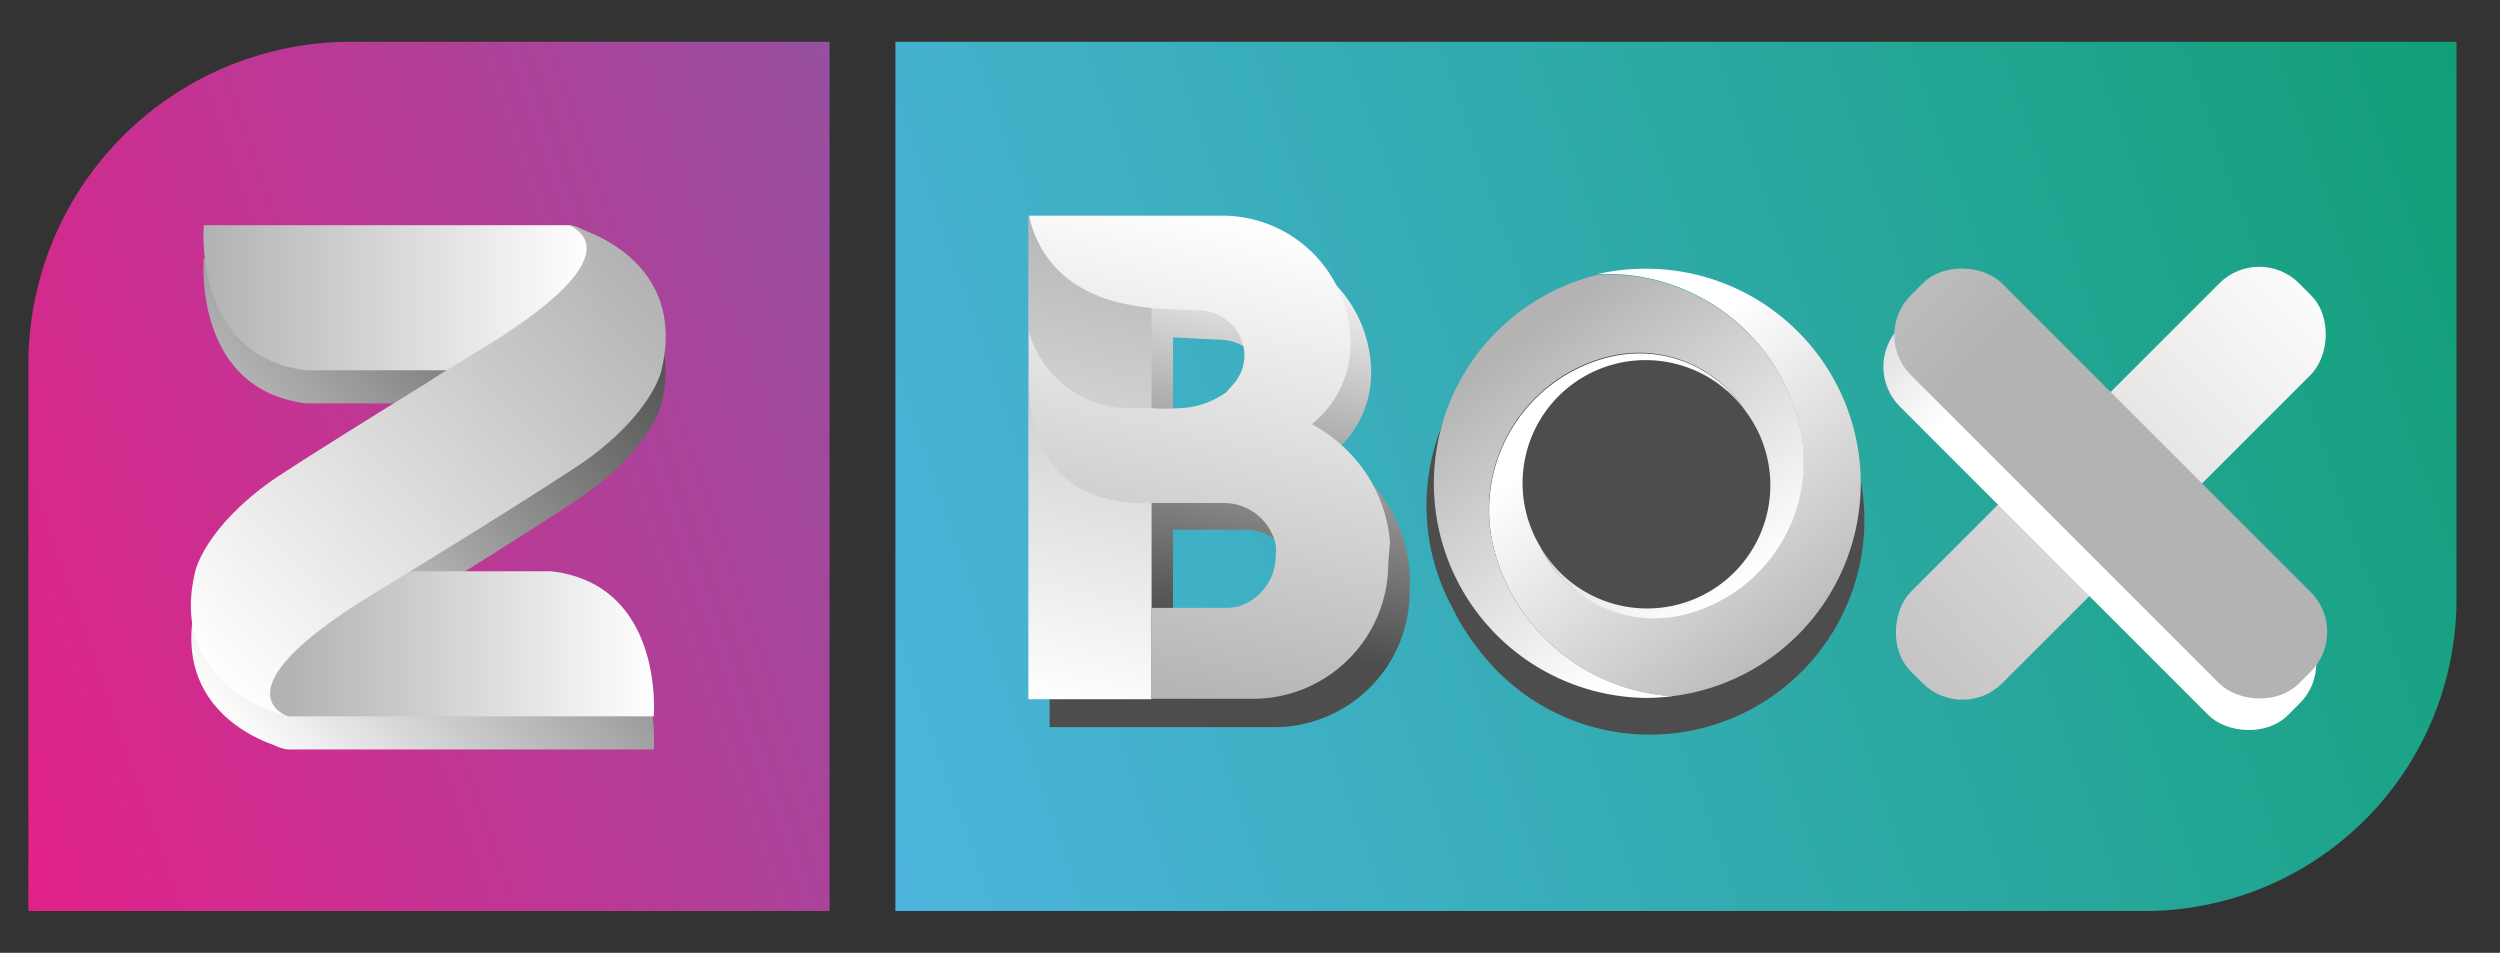 <svg xmlns="http://www.w3.org/2000/svg" xmlns:xlink="http://www.w3.org/1999/xlink" width="115.45" height="44" viewBox="0 0 115.45 44"><rect x="0" y="0" width="115.45" height="44" fill="#333333" stroke="none"/><defs><style>.cls-1{isolation:isolate;}.cls-2{fill:url(#linear-gradient);}.cls-3{fill:url(#New_Gradient_Swatch_1);}.cls-4{fill:url(#linear-gradient-2);}.cls-15,.cls-5,.cls-6,.cls-7{mix-blend-mode:multiply;}.cls-5{fill:url(#linear-gradient-3);}.cls-6{fill:url(#linear-gradient-4);}.cls-7{fill:url(#linear-gradient-5);}.cls-8{fill:url(#linear-gradient-6);}.cls-9{fill:url(#linear-gradient-7);}.cls-10{fill:none;}.cls-11{fill:url(#linear-gradient-8);}.cls-12{fill:url(#linear-gradient-9);}.cls-13{fill:url(#linear-gradient-10);}.cls-14{fill:url(#linear-gradient-11);}.cls-15{fill:url(#linear-gradient-12);}.cls-16{fill:url(#linear-gradient-13);}.cls-17{fill:url(#linear-gradient-14);}.cls-18{fill:url(#linear-gradient-15);}</style><linearGradient id="linear-gradient" x1="30.01" y1="36.4" x2="121.43" y2="4.62" gradientUnits="userSpaceOnUse"><stop offset="0" stop-color="#54b8e9"/><stop offset="1" stop-color="#0d9d6f"/></linearGradient><linearGradient id="New_Gradient_Swatch_1" x1="-7.23" y1="33.55" x2="46.94" y2="14.72" gradientUnits="userSpaceOnUse"><stop offset="0" stop-color="#ea1c87"/><stop offset="1" stop-color="#9053a1"/></linearGradient><linearGradient id="linear-gradient-2" x1="5366.88" y1="316.82" x2="5392.58" y2="292.59" gradientTransform="translate(-3921.94 3607.72) rotate(-45)" gradientUnits="userSpaceOnUse"><stop offset="0" stop-color="#fff"/><stop offset="1" stop-color="#b3b3b3"/></linearGradient><linearGradient id="linear-gradient-3" x1="-9507.03" y1="315.35" x2="-9481.33" y2="291.12" gradientTransform="matrix(0.71, 0.71, 0.71, -0.71, 6596.05, 6954.79)" gradientUnits="userSpaceOnUse"><stop offset="0.25" stop-color="#4d4d4d"/><stop offset="0.5" stop-color="#868686"/><stop offset="1" stop-color="#fff"/></linearGradient><linearGradient id="linear-gradient-4" x1="4000.08" y1="-1991.03" x2="4009.54" y2="-1977.78" gradientTransform="matrix(-0.43, -0.9, 0.9, -0.43, 3603.99, 2768)" gradientUnits="userSpaceOnUse"><stop offset="0" stop-color="#4d4d4d"/><stop offset="0.34" stop-color="#868686"/><stop offset="1" stop-color="#fff"/></linearGradient><linearGradient id="linear-gradient-5" x1="58.54" y1="11.4" x2="53.58" y2="34.67" gradientUnits="userSpaceOnUse"><stop offset="0" stop-color="#fff"/><stop offset="0.5" stop-color="#868686"/><stop offset="0.75" stop-color="#4d4d4d"/></linearGradient><linearGradient id="linear-gradient-6" x1="60.89" y1="23.25" x2="60.87" y2="23.28" gradientUnits="userSpaceOnUse"><stop offset="0.25" stop-color="#5c3770"/><stop offset="0.62" stop-color="#95377f"/><stop offset="1" stop-color="#d13690"/></linearGradient><linearGradient id="linear-gradient-7" x1="-9506.54" y1="316.82" x2="-9480.84" y2="292.59" gradientTransform="matrix(0.71, 0.71, 0.71, -0.71, 6595.16, 6954.01)" xlink:href="#linear-gradient-2"/><linearGradient id="linear-gradient-8" x1="74.24" y1="18.62" x2="83.93" y2="30.94" gradientTransform="matrix(1, 0, 0, 1, 0, 0)" xlink:href="#linear-gradient-2"/><linearGradient id="linear-gradient-9" x1="70.09" y1="15.66" x2="78.98" y2="28.12" gradientUnits="userSpaceOnUse"><stop offset="0" stop-color="#b3b3b3"/><stop offset="1" stop-color="#fff"/></linearGradient><linearGradient id="linear-gradient-10" x1="52.73" y1="9.91" x2="47.94" y2="32.38" xlink:href="#linear-gradient-9"/><linearGradient id="linear-gradient-11" x1="57.56" y1="10.11" x2="52.85" y2="32.21" gradientTransform="matrix(1, 0, 0, 1, 0, 0)" xlink:href="#linear-gradient-2"/><linearGradient id="linear-gradient-12" x1="29.7" y1="14.22" x2="9.65" y2="32.56" gradientTransform="matrix(1, 0, 0, 1, 0, 0)" xlink:href="#linear-gradient-4"/><linearGradient id="linear-gradient-13" x1="9.57" y1="13.75" x2="27.16" y2="13.75" xlink:href="#linear-gradient-9"/><linearGradient id="linear-gradient-14" x1="13.42" y1="29.73" x2="30.3" y2="29.73" xlink:href="#linear-gradient-9"/><linearGradient id="linear-gradient-15" x1="29.7" y1="12.69" x2="9.65" y2="31.03" xlink:href="#linear-gradient-9"/></defs><g class="cls-1"><g id="Layer_1" data-name="Layer 1"><path class="cls-2" d="M113.44,1.93V27.67A14.4,14.4,0,0,1,99,42.07H41.35V1.93Z"/><path class="cls-3" d="M16.18,1.93H38.31V42.07h-37V16.82A14.89,14.89,0,0,1,16.18,1.93Z"/><rect class="cls-4" x="94.48" y="9.65" width="5.97" height="25.35" rx="2.6" transform="translate(150.61 107.02) rotate(-135)"/><rect class="cls-5" x="93.99" y="11.11" width="5.97" height="25.35" rx="2.6" transform="translate(11.58 75.54) rotate(-45)"/><path class="cls-6" d="M67.09,28.1A10.12,10.12,0,0,0,68.29,30,9.91,9.91,0,0,0,85,19.48c-.19-.38-.39-.74-.61-1.09A9.92,9.92,0,0,0,67.09,28.1Z"/><path class="cls-7" d="M65.09,26.39h0a6.66,6.66,0,0,0-1.94-4.26,6.51,6.51,0,0,0-1.62-1.19l0,0a4.75,4.75,0,0,0,1.79-3.71,5.91,5.91,0,0,0-5.91-5.91H48.47V33.58H58.84a6.26,6.26,0,0,0,6.26-6.27C65.1,26.75,65.1,26.39,65.09,26.39ZM54.18,15.58v0l2.14.11a2.1,2.1,0,0,1,1.94,1.26,2.06,2.06,0,0,1-.36,2.16l-.32.36a3.9,3.9,0,0,1-2.2.72,8,8,0,0,1-1.21,0V15.57Zm5,13.07a2.47,2.47,0,0,1-1,.61,2.34,2.34,0,0,1-.71.1h-3.3v-4.9h3.3a2.45,2.45,0,0,1,2.39,1.93v0a2.73,2.73,0,0,1,.05.5A2.44,2.44,0,0,1,59.2,28.65Z"/><path class="cls-8" d="M60.88,23.27v0h0Z"/><rect class="cls-9" x="94.48" y="9.65" width="5.97" height="25.35" rx="2.6" transform="translate(12.77 75.46) rotate(-45)"/><path class="cls-10" d="M76,28a5.69,5.69,0,0,0,4.6-9,6.18,6.18,0,0,1,.72,1.66A6.18,6.18,0,0,0,80.62,19a5.69,5.69,0,0,0-10.29,3.35,5.65,5.65,0,0,0,.81,2.91,5.87,5.87,0,0,1-.39-1,5.87,5.87,0,0,0,.39,1A5.68,5.68,0,0,0,76,28Z"/><path class="cls-11" d="M85.93,22.32A9.91,9.91,0,0,0,76,12.41a9.65,9.65,0,0,0-2.23.25,9.12,9.12,0,0,1,9.27,6.76,7.29,7.29,0,0,1-5.18,8.91,5.82,5.82,0,0,1-6.74-3.1A5.68,5.68,0,0,1,76,16.63,5.71,5.71,0,0,1,80.62,19a5.84,5.84,0,0,0-6.41-2.48A7.28,7.28,0,0,0,69,25.39a9.1,9.1,0,0,0,8.22,6.76A9.91,9.91,0,0,0,85.93,22.32Z"/><path class="cls-12" d="M69,25.39a7.28,7.28,0,0,1,5.17-8.9A5.84,5.84,0,0,1,80.62,19a5.69,5.69,0,1,1-9.48,6.26,5.82,5.82,0,0,0,6.74,3.1,7.29,7.29,0,0,0,5.18-8.91,9.12,9.12,0,0,0-9.27-6.76A9.91,9.91,0,0,0,76,32.23a10.19,10.19,0,0,0,1.24-.08A9.1,9.1,0,0,1,69,25.39Z"/><polygon class="cls-13" points="47.49 10 47.49 15.26 47.49 17.46 47.49 32.29 53.18 32.29 53.18 23.15 53.18 18.9 53.18 14.28 53.18 10 47.49 10"/><path class="cls-14" d="M64.11,26a6.25,6.25,0,0,1-6.25,6.27H53.18V28.07h3.3A2.46,2.46,0,0,0,57.2,28a2.36,2.36,0,0,0,1-.61,2.43,2.43,0,0,0,.71-1.73,2.21,2.21,0,0,0,0-.51v0a2.45,2.45,0,0,0-2.4-1.92h-3.3v0c-.76,0-5.69.36-5.69-5.69v-2.2A4.86,4.86,0,0,0,52,18.85l1.2,0h0v0a8.2,8.2,0,0,0,1.22,0,3.91,3.91,0,0,0,2.2-.73l.32-.36a2,2,0,0,0,.36-2.15,2.11,2.11,0,0,0-1.94-1.27l-2.15-.1v0h0c-.23-.11-4.75-.09-5.69-4.28h8.94a5.92,5.92,0,0,1,5.91,5.91,4.76,4.76,0,0,1-1.79,3.72h0a6.79,6.79,0,0,1,1.61,1.19,6.69,6.69,0,0,1,2,4.26h0Z"/><path class="cls-15" d="M30.54,18.66c1-4.26-2.13-6-3.63-6.52a2,2,0,0,0-.61-.2h0l-.11,0,.08,0H9.41S8.89,18,14.16,18.63h6.48l-.32.19h0l-.74.47c-5.38,3.32-7,4.42-7,4.42h0c-3.13,2.22-3.55,4.18-3.55,4.18-1,4.26,2.12,6,3.63,6.52a2,2,0,0,0,.61.2h0l.11,0-.08,0H30.19s.51-6.09-4.75-6.69H19c6.24-3.84,8-5.08,8-5.08h0C30.12,20.62,30.54,18.66,30.54,18.66Z"/><path class="cls-16" d="M26.3,10.4H9.41s-.52,6.1,4.75,6.7h7.35l5.9-3.39.46-1.34A1.91,1.91,0,0,0,26.3,10.4Z"/><path class="cls-17" d="M13.3,33.08H30.19s.51-6.1-4.75-6.7H18.09l-5.9,3.39-.46,1.34A1.91,1.91,0,0,0,13.3,33.08Z"/><path class="cls-18" d="M26.16,10.37s3.76,1.06-3.85,5.7l-2,1.22h0l-.74.48c-5.38,3.31-7,4.41-7,4.41h0c-3.13,2.22-3.55,4.19-3.55,4.19-1.35,5.52,4.38,6.75,4.38,6.75s-3.76-1.06,3.85-5.7S27,21.3,27,21.3h0c3.12-2.22,3.54-4.17,3.54-4.17C31.88,11.6,26.16,10.37,26.16,10.37Z"/></g></g></svg>